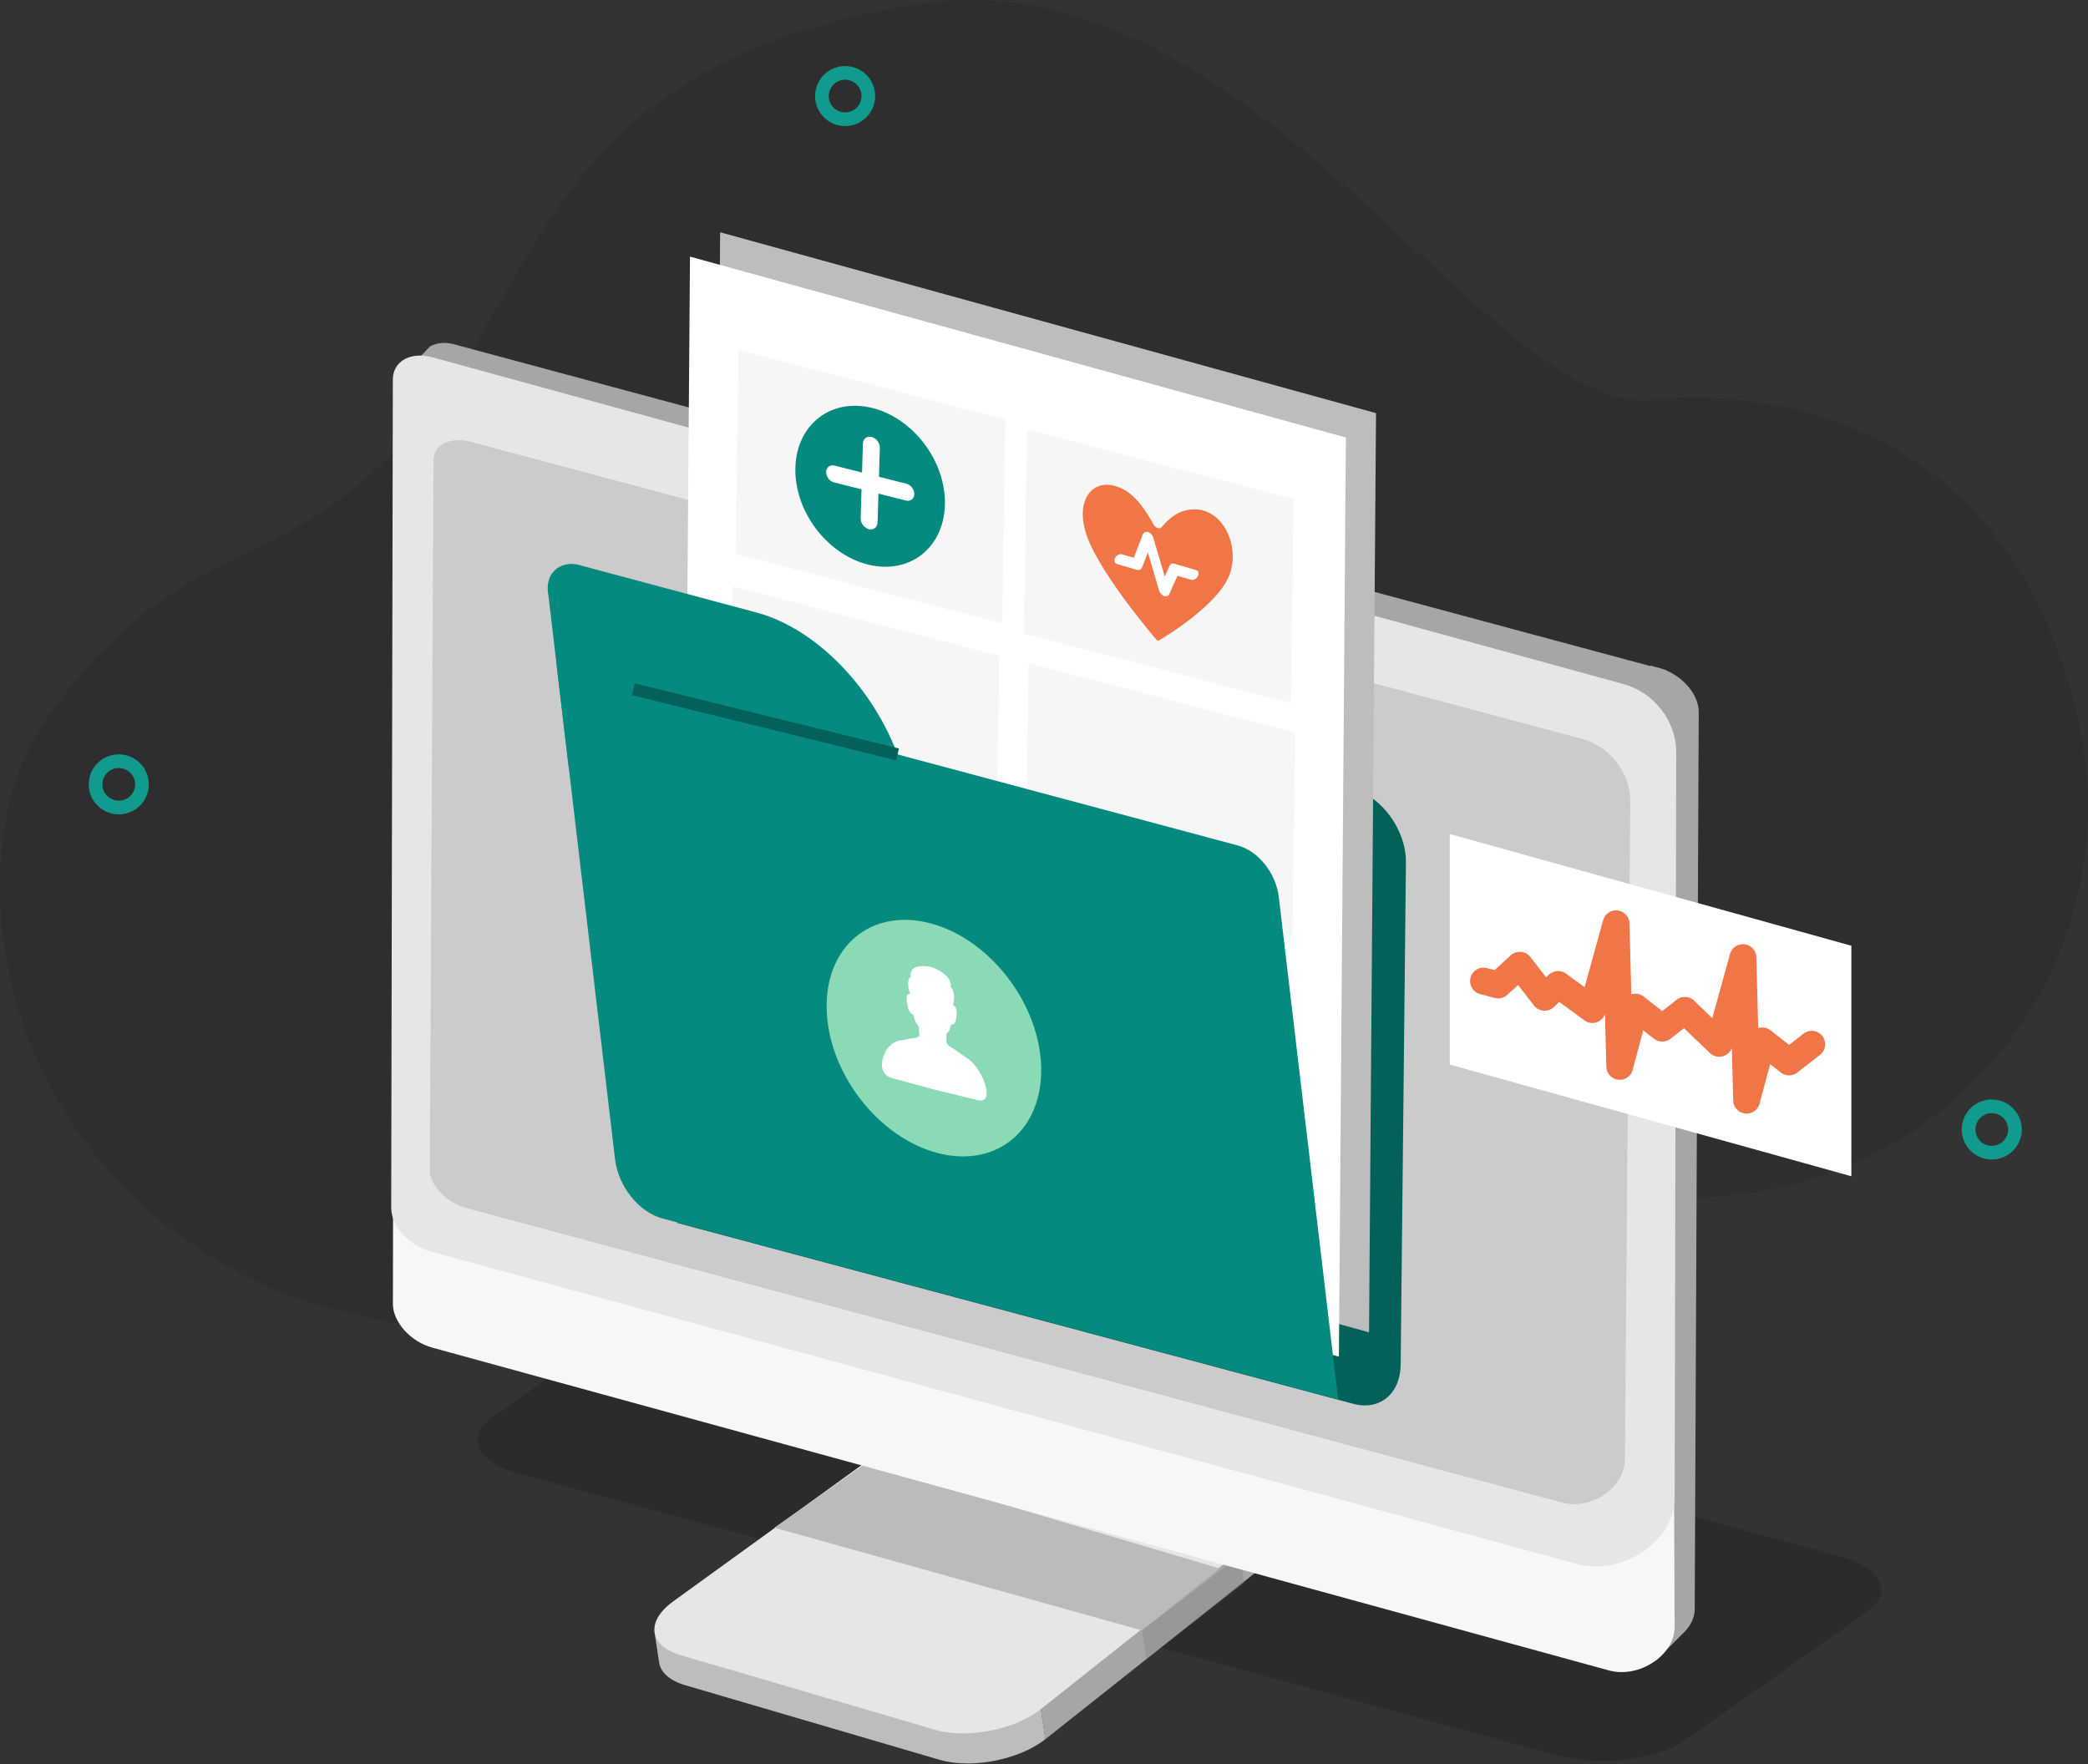 <svg width="458" height="387" viewBox="0 0 458 387" fill="none" xmlns="http://www.w3.org/2000/svg">
<rect x="0" y="0" width="458" height="387" fill="#333333" stroke="none"/>
<path d="M73.154 287.209C31.101 276.116 0.635 239.038 0.01 195.691C-0.191 181.727 2.656 167.863 11.024 156.419C40.311 116.368 59.365 128.22 89.319 96.117C119.274 64.014 118.196 14.077 201.131 0.928C274.961 -10.775 326.397 92.141 363.091 87.701C363.091 87.701 438.869 76.922 456.176 159.623C473.483 242.323 364.869 324.059 246.62 196.505C168.68 112.434 220.809 326.157 73.154 287.206V287.209Z" fill="black" fill-opacity="0.1"/>
<path d="M441.945 248.367C442.288 245.582 440.305 243.046 437.516 242.703C434.726 242.361 432.186 244.34 431.843 247.125C431.499 249.911 433.482 252.446 436.272 252.789C439.062 253.132 441.601 251.153 441.945 248.367Z" stroke="#119A8E" stroke-width="3" stroke-linecap="round" stroke-linejoin="round"/>
<path d="M187.307 25.772C189.908 24.709 191.153 21.742 190.088 19.145C189.023 16.548 186.051 15.305 183.45 16.368C180.849 17.432 179.604 20.399 180.669 22.996C181.734 25.593 184.706 26.836 187.307 25.772Z" stroke="#119A8E" stroke-width="3" stroke-linecap="round" stroke-linejoin="round"/>
<path d="M31.025 173.117C31.62 170.374 29.875 167.669 27.128 167.075C24.381 166.482 21.672 168.223 21.077 170.966C20.482 173.708 22.227 176.413 24.974 177.007C27.721 177.601 30.43 175.859 31.025 173.117Z" stroke="#119A8E" stroke-width="3" stroke-linecap="round" stroke-linejoin="round"/>
<path d="M341.51 385.015L113.776 323.231C104.455 320.701 101.924 315.116 108.12 310.757L147.743 282.869C153.938 278.507 166.516 277.022 175.838 279.552L403.571 341.336C412.893 343.866 415.423 349.451 409.228 353.81L369.605 381.698C363.409 386.06 350.831 387.544 341.51 385.015Z" fill="black" fill-opacity="0.15"/>
<path d="M365.429 147.02L100.721 75.821C98.331 75.08 96.561 74.881 94.358 75.945C94.311 75.967 92.603 77.784 92.566 77.822C91.799 78.565 88.654 82.047 88.433 82.184C90.876 80.373 91.4 80.591 94.211 81.493L365.133 155.813C365.535 155.922 366.289 147.253 365.429 147.017V147.02Z" fill="#A6A6A6"/>
<path d="M372.491 154.932C372.491 154.932 372.491 154.914 372.487 154.904C372.469 154.805 372.45 154.705 372.425 154.609C372.403 154.509 372.378 154.413 372.35 154.313C372.347 154.301 372.341 154.285 372.338 154.273C372.335 154.26 372.329 154.245 372.325 154.232C372.307 154.164 372.288 154.095 372.266 154.027C372.235 153.931 372.204 153.834 372.17 153.741C372.154 153.697 372.135 153.651 372.12 153.607C372.114 153.588 372.104 153.567 372.098 153.548C372.085 153.517 372.076 153.486 372.064 153.454C372.026 153.361 371.986 153.265 371.945 153.171C371.908 153.081 371.864 152.994 371.824 152.904C371.824 152.901 371.824 152.898 371.821 152.894C371.821 152.894 371.821 152.888 371.817 152.888C371.774 152.795 371.727 152.698 371.677 152.605C371.63 152.512 371.581 152.421 371.528 152.328C371.515 152.303 371.5 152.278 371.484 152.257C371.475 152.238 371.462 152.222 371.453 152.204C371.425 152.154 371.397 152.104 371.369 152.057C371.316 151.97 371.263 151.883 371.207 151.796C371.166 151.731 371.122 151.665 371.079 151.6C371.073 151.591 371.066 151.581 371.06 151.572C371.054 151.563 371.048 151.553 371.041 151.544C370.985 151.463 370.929 151.382 370.87 151.301C370.814 151.224 370.758 151.146 370.699 151.071C370.674 151.04 370.649 151.006 370.624 150.975C370.614 150.962 370.602 150.947 370.593 150.934C370.568 150.903 370.546 150.875 370.521 150.844C370.459 150.766 370.393 150.685 370.328 150.611C370.262 150.533 370.197 150.455 370.128 150.38C370.122 150.374 370.116 150.365 370.11 150.359C370.1 150.346 370.088 150.337 370.078 150.324C370.007 150.243 369.932 150.163 369.857 150.085C369.786 150.01 369.714 149.939 369.639 149.867C369.592 149.817 369.542 149.771 369.496 149.721C369.474 149.699 369.452 149.674 369.427 149.652C369.306 149.537 369.178 149.422 369.05 149.31C369.01 149.273 368.969 149.235 368.928 149.198C368.922 149.192 368.916 149.186 368.91 149.182C368.748 149.042 368.579 148.906 368.408 148.772C368.383 148.753 368.358 148.734 368.333 148.716C368.311 148.7 368.29 148.682 368.265 148.666C368.205 148.619 368.146 148.576 368.084 148.529C367.984 148.454 367.881 148.383 367.778 148.311C367.738 148.283 367.701 148.258 367.66 148.23C367.638 148.218 367.62 148.202 367.598 148.19C367.56 148.165 367.523 148.14 367.486 148.115C367.386 148.05 367.283 147.988 367.18 147.922C367.102 147.876 367.024 147.829 366.946 147.782C366.931 147.773 366.918 147.767 366.903 147.757C366.89 147.751 366.878 147.742 366.865 147.736C366.756 147.673 366.647 147.611 366.535 147.552C366.42 147.49 366.304 147.431 366.189 147.372C366.189 147.372 366.183 147.372 366.183 147.368C366.183 147.368 366.177 147.369 366.173 147.365C366.061 147.309 365.949 147.256 365.834 147.204C365.715 147.148 365.594 147.095 365.472 147.045C365.457 147.039 365.441 147.032 365.429 147.026C365.413 147.02 365.394 147.014 365.379 147.004C365.292 146.967 365.204 146.933 365.114 146.899C364.996 146.852 364.874 146.808 364.752 146.765C364.718 146.752 364.684 146.743 364.653 146.731C364.64 146.728 364.631 146.721 364.618 146.718C364.615 146.718 364.612 146.718 364.609 146.718C364.537 146.693 364.469 146.668 364.397 146.647C364.279 146.609 364.157 146.572 364.039 146.538C364.011 146.528 362.128 146.018 362.1 146.009L353.218 152.151C353.218 152.151 355.758 152.851 355.88 152.891C356.001 152.929 356.12 152.969 356.238 153.01C356.36 153.053 356.478 153.097 356.6 153.143C356.721 153.19 356.84 153.24 356.958 153.29C357.008 153.311 357.058 153.333 357.108 153.355C357.298 153.439 357.488 153.526 357.672 153.616C357.859 153.71 358.046 153.809 358.226 153.912C358.248 153.924 358.273 153.937 358.295 153.949C358.47 154.049 358.641 154.151 358.809 154.257C358.834 154.273 358.862 154.288 358.887 154.307C359.052 154.413 359.214 154.522 359.373 154.634C359.401 154.652 359.429 154.674 359.458 154.693C359.613 154.805 359.769 154.92 359.922 155.038C360 155.1 360.075 155.163 360.152 155.225C360.246 155.3 360.339 155.377 360.43 155.455C360.536 155.545 360.636 155.639 360.735 155.732C360.801 155.794 360.869 155.853 360.935 155.916C360.991 155.969 361.044 156.028 361.1 156.081C361.197 156.177 361.296 156.277 361.39 156.376C361.415 156.404 361.44 156.429 361.465 156.457C361.592 156.597 361.717 156.737 361.835 156.877C361.845 156.89 361.854 156.902 361.863 156.911C361.988 157.061 362.11 157.216 362.225 157.369C362.237 157.384 362.25 157.4 362.259 157.415C362.371 157.568 362.481 157.72 362.583 157.876C362.596 157.895 362.608 157.916 362.624 157.935C362.724 158.087 362.82 158.243 362.911 158.399C362.923 158.423 362.939 158.445 362.951 158.47C363.041 158.626 363.126 158.781 363.204 158.937C363.216 158.962 363.228 158.987 363.241 159.008C363.319 159.167 363.394 159.326 363.459 159.484C363.468 159.506 363.478 159.531 363.487 159.553C363.556 159.715 363.615 159.877 363.674 160.038C363.68 160.06 363.69 160.082 363.696 160.104C363.752 160.269 363.802 160.433 363.845 160.598C363.867 160.682 363.889 160.763 363.908 160.847C363.93 160.947 363.951 161.046 363.97 161.143C363.989 161.246 364.008 161.351 364.02 161.454C364.036 161.56 364.048 161.662 364.057 161.768C364.067 161.88 364.076 161.995 364.079 162.107C364.082 162.195 364.085 162.285 364.085 162.372C364.085 162.372 364.085 162.546 364.085 162.848L363.098 364.308L369.424 358.01C370.895 356.545 371.724 354.737 371.733 352.973L372.606 158.255C372.606 157.406 372.609 156.124 372.609 156.124C372.609 156.037 372.609 155.95 372.603 155.86C372.603 155.785 372.593 155.71 372.587 155.636C372.587 155.632 372.587 155.626 372.587 155.623C372.587 155.614 372.587 155.605 372.584 155.592C372.584 155.567 372.584 155.542 372.578 155.517C372.569 155.412 372.556 155.309 372.54 155.203C372.528 155.119 372.516 155.038 372.5 154.954C372.5 154.942 372.497 154.929 372.494 154.917L372.491 154.932Z" fill="#A6A6A6"/>
<path d="M293.027 319.814C293.027 319.814 291.624 320.838 291.528 320.981C291.484 321.046 291.029 321.662 290.817 321.902C290.658 322.082 290.125 322.624 290.026 322.717C289.739 322.988 227.802 371.769 227.802 371.769L229.307 381.477L290.347 333.072C290.933 332.963 291.244 332.695 291.531 332.425C291.631 332.331 291.709 332.238 291.802 332.145C291.98 331.967 292.164 331.787 292.322 331.61C292.322 331.61 292.326 331.606 292.326 331.603C292.537 331.364 292.721 331.121 292.896 330.882C292.943 330.816 292.986 330.751 293.033 330.686C293.083 330.611 293.142 330.536 293.189 330.461C293.232 330.396 293.257 330.328 293.295 330.262C293.407 330.073 293.507 329.883 293.597 329.696C293.628 329.631 293.672 329.565 293.7 329.5C293.722 329.447 293.731 329.397 293.753 329.344C293.818 329.18 293.874 329.015 293.924 328.85C293.949 328.772 293.987 328.691 294.005 328.613C294.015 328.573 294.015 328.535 294.024 328.495C294.058 328.339 294.08 328.184 294.099 328.031C294.108 327.944 294.136 327.857 294.139 327.77C294.139 327.739 294.136 327.711 294.139 327.68C294.146 327.518 294.139 327.356 294.127 327.198C294.121 327.11 294.13 327.023 294.121 326.939C294.114 326.899 294.108 326.855 294.102 326.815L293.027 319.817V319.814Z" fill="#A6A6A6"/>
<path d="M227.549 371.956C227.138 372.27 226.702 372.569 226.244 372.858C226.103 372.945 225.963 373.035 225.82 373.119C225.315 373.424 224.794 373.714 224.246 373.988C224.215 374.003 224.187 374.019 224.159 374.034C223.701 374.258 223.23 374.473 222.75 374.675C222.682 374.703 222.607 374.728 222.538 374.759C222.124 374.93 221.703 375.095 221.273 375.248C221.22 375.266 221.164 375.282 221.111 375.301C220.559 375.493 219.995 375.671 219.425 375.833C219.216 375.892 219.004 375.951 218.792 376.004C218.459 376.091 218.125 376.175 217.789 376.253C217.552 376.309 217.315 376.362 217.075 376.411C216.785 376.47 216.492 376.526 216.199 376.579C215.947 376.626 215.694 376.67 215.442 376.707C215.171 376.75 214.897 376.785 214.625 376.822C214.367 376.856 214.105 376.887 213.846 376.915C213.575 376.943 213.307 376.965 213.036 376.987C212.78 377.006 212.525 377.027 212.269 377.04C211.98 377.055 211.69 377.065 211.403 377.071C211.163 377.077 210.923 377.083 210.686 377.083C210.334 377.083 209.988 377.071 209.642 377.059C209.449 377.049 209.253 377.046 209.059 377.034C208.439 376.993 207.828 376.931 207.233 376.847C206.937 376.803 206.647 376.75 206.361 376.698C206.214 376.67 206.061 376.648 205.915 376.617C205.475 376.523 205.042 376.418 204.625 376.296L148.787 359.924C145.337 358.913 143.878 360.048 143.551 357.936L144.589 364.694C144.916 366.803 146.839 368.617 150.292 369.632L206.13 386.004C206.548 386.125 206.978 386.231 207.42 386.324C207.567 386.355 207.719 386.377 207.866 386.405C208.118 386.452 208.364 386.505 208.623 386.542C208.66 386.548 208.701 386.548 208.738 386.555C209.334 386.639 209.941 386.701 210.565 386.741C210.605 386.741 210.643 386.751 210.686 386.754C210.839 386.763 210.995 386.76 211.147 386.766C211.493 386.782 211.839 386.791 212.191 386.791C212.269 386.791 212.347 386.797 212.428 386.797C212.587 386.797 212.752 386.785 212.911 386.782C213.198 386.776 213.485 386.766 213.778 386.751C213.874 386.744 213.971 386.748 214.071 386.741C214.23 386.732 214.389 386.71 214.548 386.698C214.816 386.676 215.084 386.654 215.355 386.626C215.461 386.614 215.564 386.611 215.669 386.598C215.825 386.58 215.981 386.552 216.14 386.533C216.411 386.499 216.682 386.461 216.953 386.418C217.063 386.402 217.172 386.39 217.278 386.371C217.424 386.346 217.567 386.312 217.714 386.287C218.007 386.234 218.297 386.178 218.586 386.119C218.702 386.094 218.82 386.075 218.939 386.051C219.06 386.023 219.179 385.988 219.3 385.96C219.637 385.883 219.97 385.799 220.301 385.711C220.435 385.677 220.572 385.649 220.703 385.612C220.78 385.59 220.855 385.562 220.933 385.537C221.503 385.372 222.068 385.198 222.619 385.005C222.663 384.99 222.71 384.977 222.753 384.962C222.763 384.958 222.772 384.955 222.781 384.949C223.211 384.797 223.632 384.632 224.047 384.461C224.115 384.433 224.19 384.408 224.258 384.377C224.742 384.174 225.212 383.96 225.67 383.733C225.676 383.733 225.683 383.726 225.689 383.723C225.711 383.711 225.733 383.698 225.754 383.686C226.303 383.412 226.823 383.12 227.331 382.818C227.475 382.731 227.615 382.644 227.755 382.556C228.21 382.267 228.646 381.968 229.061 381.654C229.111 381.617 229.17 381.583 229.217 381.545C229.251 381.52 229.282 381.495 229.313 381.467L227.808 371.76C227.727 371.825 227.637 371.881 227.553 371.946L227.549 371.956Z" fill="#BDBDBD"/>
<path d="M287.146 315.131C293.852 317.098 294.828 322.132 289.34 326.482L228.3 374.887C222.588 379.417 212.104 381.461 205.123 379.414L149.285 363.041C142.301 360.994 141.572 355.661 147.674 351.243L212.893 304.064C218.755 299.823 228.768 298.012 235.478 299.979L287.149 315.128L287.146 315.131Z" fill="#E6E6E6"/>
<path d="M169.854 335.088L250.474 357.609L267.53 344.031L189.883 321L169.854 335.088Z" fill="#BBBBBB"/>
<g style="mix-blend-mode:multiply" opacity="0.29">
<path d="M250.474 357.609L251.472 363.9L272.925 347.245L271.972 341.208L250.474 357.609Z" fill="#747474"/>
</g>
<path d="M367.327 356.831C367.352 363.048 359.554 368.216 352.901 366.389L94.828 295.592C90.041 294.279 86.171 289.972 86.18 285.968L86.538 104.331C86.548 100.327 90.428 98.145 95.215 99.459L366.585 173.903L367.327 356.828V356.831Z" fill="#F7F7F7"/>
<path d="M367.336 328.629C367.317 338.069 355.817 345.745 345.788 343.013L94.457 274.502C89.67 273.189 85.799 268.883 85.809 264.878L86.167 83.242C86.176 79.237 90.056 77.056 94.843 78.369L356.126 150.047C362.81 151.88 367.688 158.175 367.675 164.948L367.336 328.629Z" fill="#E6E6E6"/>
<path d="M356.416 320.144C356.366 326.326 349.058 331.308 342.591 329.569L102.463 265.028C97.919 263.802 94.254 260.028 94.273 256.596L95.102 100.924C95.121 97.492 98.814 95.706 103.358 96.932L347.038 162.073C353.149 163.707 357.65 169.578 357.6 175.851L356.412 320.147L356.416 320.144Z" fill="#CBCBCB"/>
<path d="M226.243 121.92C226.166 123.367 225.044 124.257 223.738 123.911C222.432 123.566 221.438 122.11 221.516 120.666C221.594 119.219 222.716 118.329 224.021 118.675C225.327 119.02 226.321 120.476 226.243 121.92Z" fill="white"/>
<path d="M296.866 307.922L148.578 268.251L149.983 133.765L296.825 173.051C303.136 174.74 308.465 182.161 308.391 189.158L307.237 299.291C307.169 305.71 302.65 309.472 296.863 307.922H296.866Z" fill="#046159"/>
<path d="M300.294 292.231L156.422 252.557L157.958 50.945L301.83 90.619L300.294 292.231Z" fill="#BDBDBD"/>
<path d="M293.684 297.574L149.812 257.9L151.348 56.287L295.22 95.961L293.684 297.574Z" fill="white"/>
<path d="M219.836 136.743L161.331 121.484L161.991 76.723L220.5 91.982L219.836 136.743Z" fill="#F6F6F6"/>
<path d="M207.264 110.794C206.977 120.271 199.404 126.102 190.348 123.821C181.291 121.537 174.18 112.004 174.466 102.526C174.753 93.049 182.326 87.218 191.383 89.499C200.439 91.783 207.551 101.316 207.264 110.794Z" fill="#048A7F"/>
<path d="M190.581 116.071C189.559 115.812 188.749 114.726 188.783 113.659L189.276 97.318C189.307 96.248 190.17 95.585 191.192 95.843C192.214 96.101 193.025 97.187 192.99 98.254L192.498 114.596C192.467 115.666 191.604 116.329 190.581 116.071Z" fill="white"/>
<path d="M181.22 103.519C181.251 102.505 182.067 101.876 183.037 102.119L198.843 106.105C199.813 106.35 200.579 107.377 200.548 108.392C200.517 109.406 199.7 110.034 198.731 109.792L182.924 105.806C181.955 105.56 181.189 104.533 181.22 103.519Z" fill="white"/>
<path d="M283.116 154.214L224.611 138.955L225.274 94.197L283.78 109.456L283.116 154.214Z" fill="#F6F6F6"/>
<path d="M283.471 205.462L224.966 190.204L225.629 145.446L284.135 160.704L283.471 205.462Z" fill="#F6F6F6"/>
<path d="M218.512 188.626L160.006 173.368L160.67 128.61L219.175 143.865L218.512 188.626Z" fill="#F6F6F6"/>
<path d="M261.643 111.724C258.468 111.867 256.33 113.79 254.853 115.582C254.395 116.136 253.469 115.859 253.02 115.034C251.502 112.243 249.271 108.746 246.217 107.225C240.38 104.319 236.197 108.821 237.874 115.75C239.66 124.12 253.765 140.433 253.765 140.433L254.111 140.536C254.111 140.536 268.21 132.446 269.992 125.115C271.663 119.16 268.076 111.431 261.643 111.724Z" fill="#F07547"/>
<path d="M255.398 130.756C255.398 130.756 255.37 130.747 255.354 130.744C254.85 130.579 254.416 130.097 254.245 129.521L251.783 121.167L250.511 124.45C250.334 124.916 249.876 125.131 249.374 124.985L244.998 123.709C244.659 123.609 244.45 123.317 244.45 122.937C244.45 122.122 245.363 121.366 246.092 121.581L248.701 122.34L250.683 117.228C250.864 116.761 251.322 116.546 251.82 116.693C251.827 116.693 251.83 116.693 251.836 116.696C252.344 116.851 252.799 117.346 252.97 117.925L255.485 126.466L256.514 124.148C256.707 123.712 257.146 123.519 257.633 123.659L262.351 125.035C262.691 125.134 262.899 125.427 262.899 125.806C262.899 126.621 261.986 127.377 261.257 127.163L258.278 126.295L256.514 130.265C256.317 130.707 255.881 130.893 255.395 130.753L255.398 130.756ZM248.458 122.965C248.458 122.965 248.458 122.965 248.458 122.969V122.965Z" fill="white"/>
<path d="M293.525 306.927L145.324 267.268C140.113 265.874 135.613 260.239 134.903 254.225L122.05 145.449L271.485 185.437C275.992 186.644 279.887 191.517 280.501 196.722L293.522 306.927H293.525Z" fill="#048A7F"/>
<path d="M201.075 188.626L124.737 168.197L120.299 130.648C119.236 125.022 123.721 122.698 127.554 124.073L165.862 134.325C182.286 138.719 197.426 157.739 199.679 176.803L201.075 188.629V188.626Z" fill="#048A7F"/>
<path d="M196.865 165.468L138.933 151.18" stroke="#046159" stroke-width="2.67" stroke-miterlimit="10"/>
<path d="M406.094 258L318 233.5L318 182.938L406.094 207.442L406.094 258Z" fill="white"/>
<path d="M369.574 221.639L364.606 225.519L358.731 220.898L355.291 233.898L354.48 202.631L349.282 221.44L341.768 215.929L338.808 218.757L333.36 211.719L328.629 216.047L325.41 215.189" stroke="#F07547" stroke-width="5.89" stroke-linecap="round" stroke-linejoin="round"/>
<path d="M397.401 229.05L392.433 232.93L386.562 228.31L383.121 241.309L382.311 210.042L377.112 228.851L369.574 221.639" stroke="#F07547" stroke-width="5.89" stroke-linecap="round" stroke-linejoin="round"/>
<path d="M228.372 233.767C228.874 247.697 218.751 256.275 205.762 252.931C192.772 249.583 181.837 235.578 181.335 221.648C180.833 207.718 190.956 199.14 203.945 202.485C216.934 205.833 227.87 219.837 228.372 233.767Z" fill="#8ADAB6"/>
<path d="M216.389 239.337C215.956 236.091 213.887 233.406 212.394 232.267C211.795 231.81 211.181 231.477 210.571 231.032C210.231 230.783 209.888 230.534 209.545 230.301L209.514 230.279C209.243 230.096 208.978 229.921 208.719 229.775L208.626 229.722V229.732L208.227 229.489C208.227 229.489 208.227 229.489 208.224 229.492C208.081 229.327 207.937 229.162 207.794 228.994C207.753 228.948 207.601 228.733 207.588 228.767C207.582 228.702 207.594 228.612 207.594 228.562C207.594 227.958 207.591 227.355 207.588 226.754C207.588 226.745 207.582 226.735 207.582 226.726C207.894 226.49 208.155 226.175 208.339 225.733C208.464 225.432 208.536 225.096 208.582 224.741C209.48 224.912 209.704 223.773 209.801 222.977C209.876 222.336 209.988 220.718 209.037 220.497C209.053 220.404 209.069 220.316 209.087 220.236C209.199 219.725 209.293 219.203 209.287 218.649C209.28 218.092 209.168 217.497 208.891 216.956C208.8 216.776 208.663 216.583 208.498 216.53C208.561 216.415 208.592 216.272 208.582 216.091C208.495 214.697 207.308 213.708 206.423 213.151C205.65 212.665 204.849 212.286 204.054 212.068C203.259 211.875 202.471 211.844 201.72 211.937C200.86 212.043 199.725 212.435 199.735 213.81C199.735 213.988 199.781 214.15 199.85 214.299C199.685 214.268 199.563 214.395 199.482 214.529C199.242 214.94 199.167 215.487 199.202 216.048C199.236 216.611 199.37 217.193 199.52 217.768C199.541 217.858 199.566 217.955 199.588 218.057C198.635 217.787 198.865 219.495 198.99 220.186C199.146 221.048 199.454 222.323 200.358 222.616C200.43 222.998 200.529 223.381 200.679 223.751C200.897 224.296 201.187 224.753 201.524 225.155C201.524 225.164 201.517 225.167 201.517 225.18C201.558 225.793 201.601 226.406 201.642 227.018C201.645 227.071 201.664 227.168 201.661 227.23C201.645 227.19 201.505 227.33 201.467 227.354C201.333 227.448 201.199 227.541 201.065 227.638C201.065 227.638 201.065 227.635 201.062 227.631L200.676 227.675V227.666L200.579 227.672C200.327 227.687 200.068 227.725 199.806 227.771H199.775V227.778C199.445 227.837 199.111 227.911 198.784 227.989C198.192 228.126 197.594 228.148 197.017 228.3C195.577 228.683 193.664 230.341 193.461 233.425C193.365 234.869 194.159 236.032 195.521 236.431L205.02 239.004L214.51 241.325C215.869 241.63 216.595 240.855 216.392 239.337H216.389Z" fill="white"/>
</svg>
